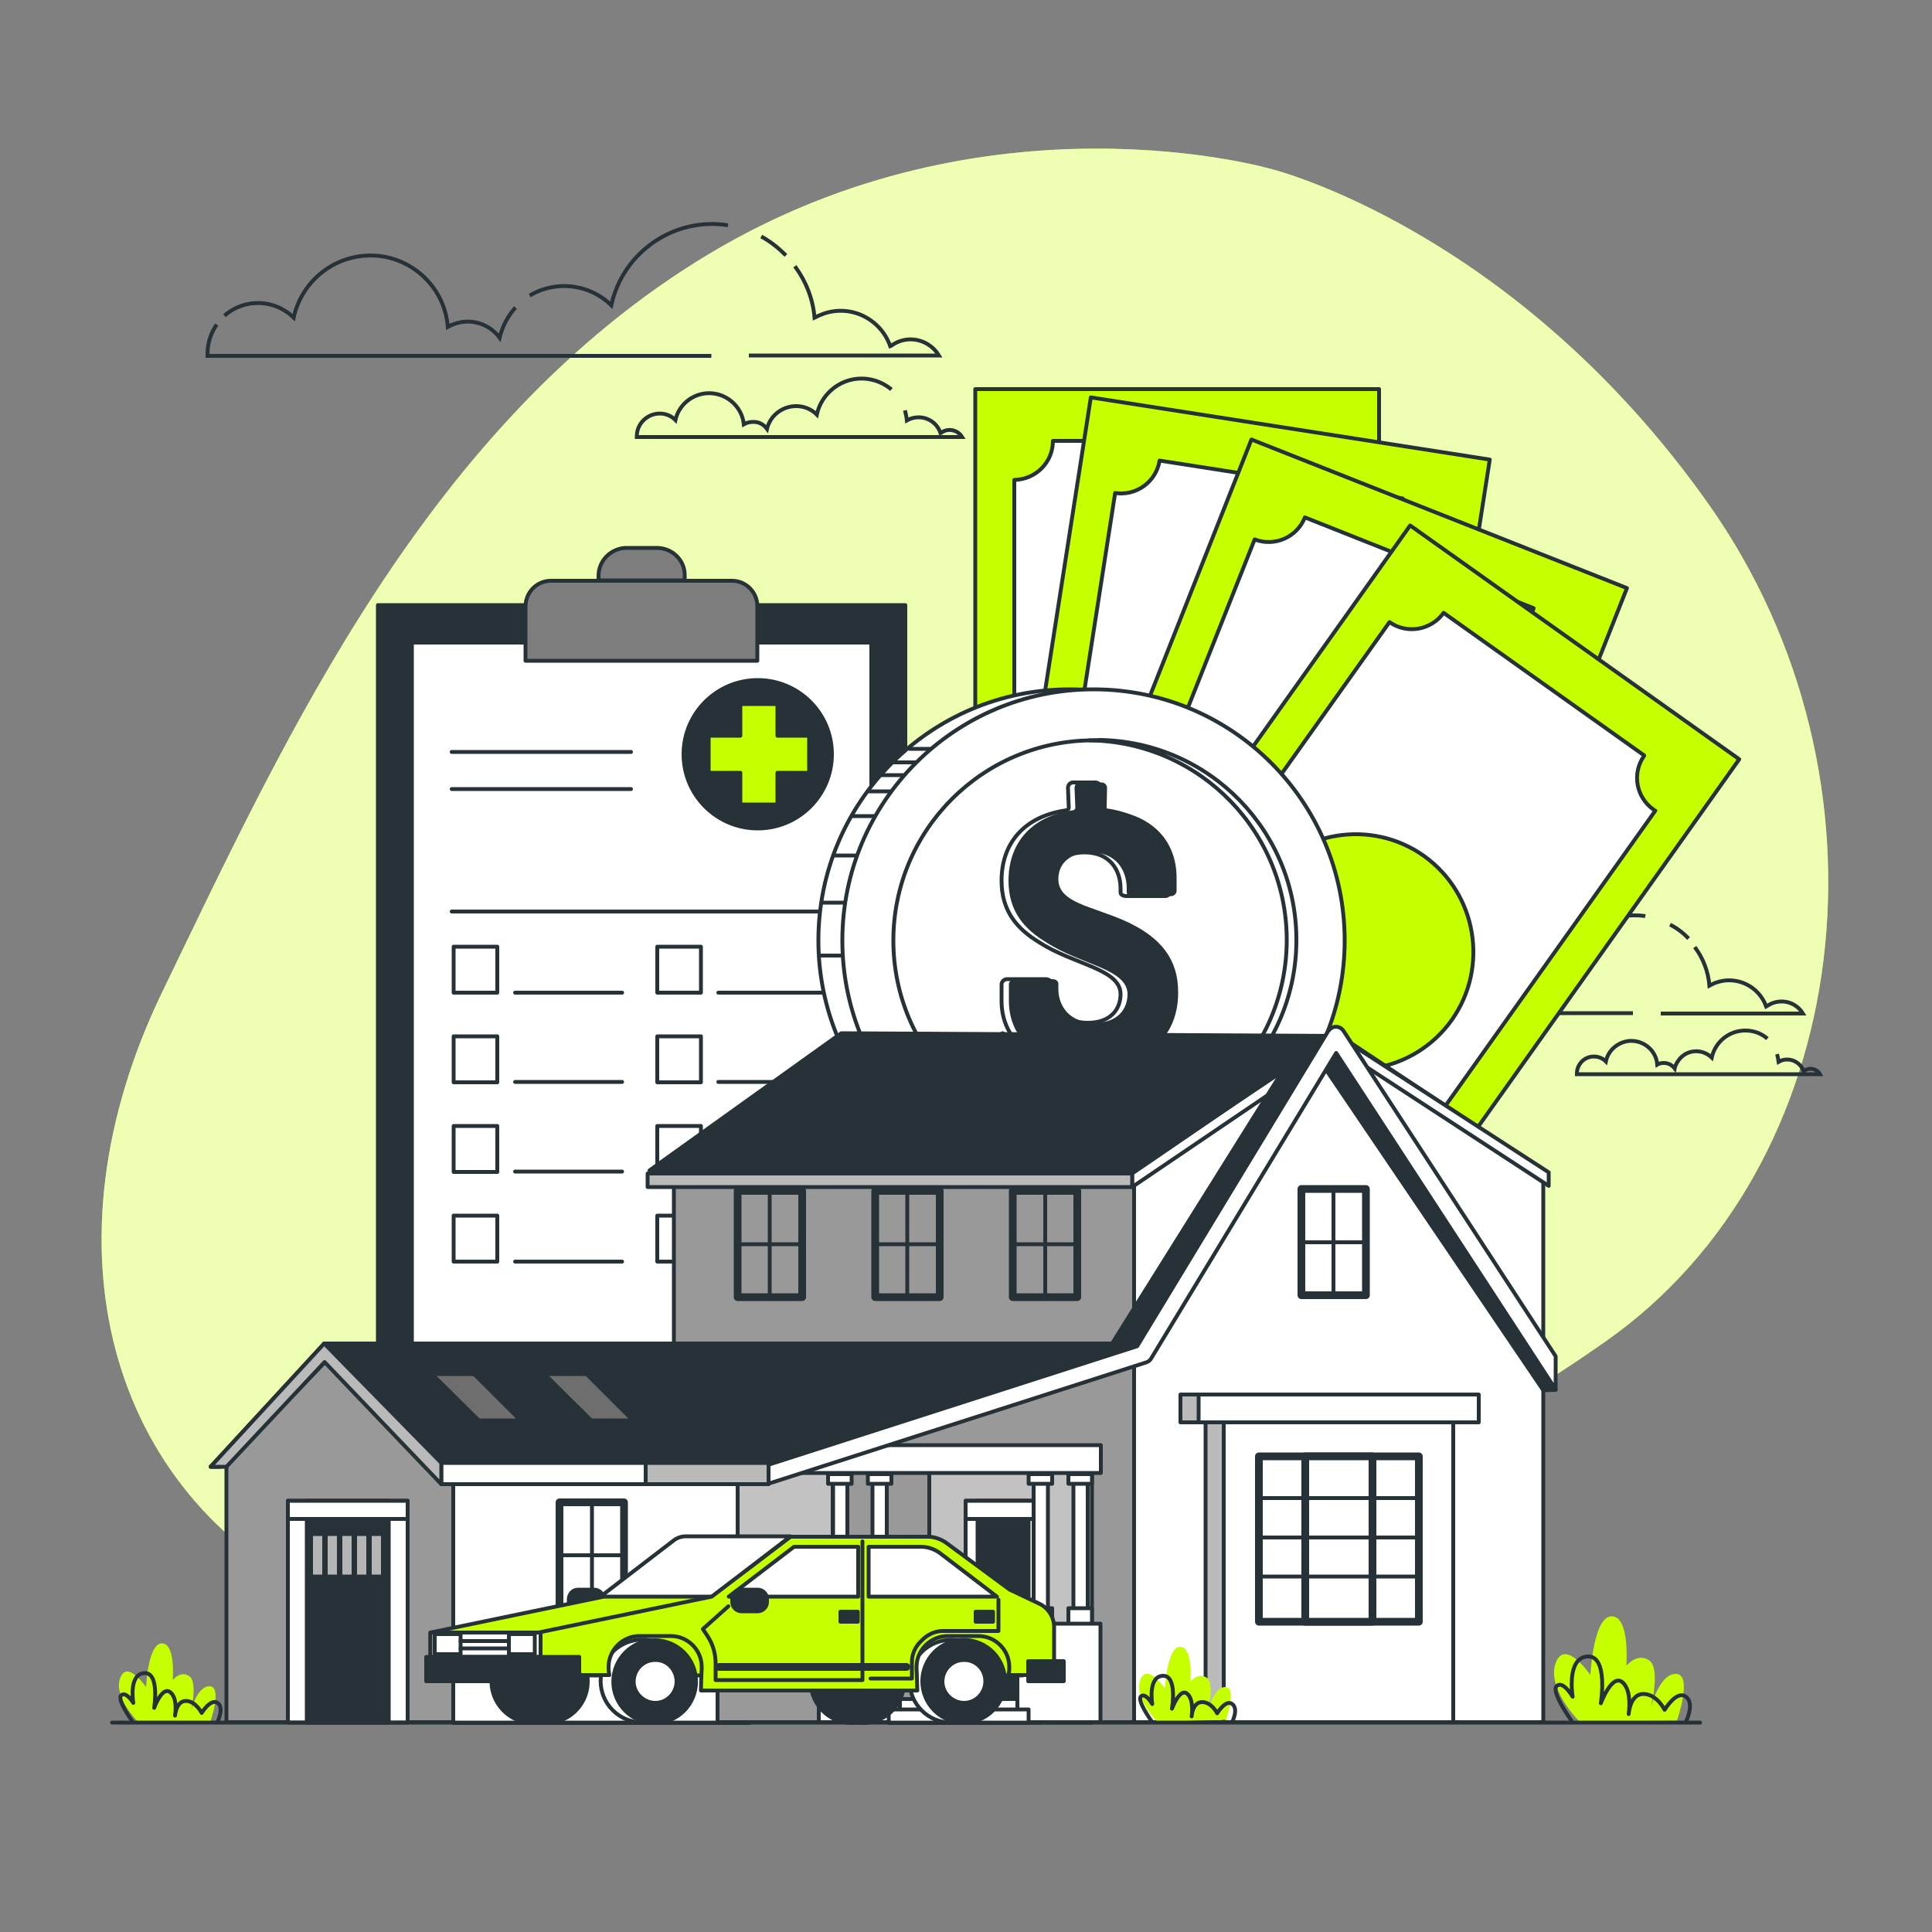 <?xml version="1.0" encoding="UTF-8"?> <svg xmlns="http://www.w3.org/2000/svg" xmlns:xlink="http://www.w3.org/1999/xlink" version="1.1" id="Layer_1" x="0px" y="0px" viewBox="0 0 500 500" style="enable-background:new 0 0 500 500;" xml:space="preserve"><rect x="0" y="0" width="500" height="500" fill="#808080" stroke="none"/> <style type="text/css"> .st0{fill:#C6FF00;} .st1{opacity:0.7;fill:#FFFFFF;enable-background:new ;} .st2{fill:none;stroke:#263238;stroke-miterlimit:10;} .st3{fill:#263238;stroke:#263238;stroke-linecap:round;stroke-linejoin:round;} .st4{fill:#FFFFFF;stroke:#263238;stroke-linecap:round;stroke-linejoin:round;} .st5{fill:#7D7D7D;stroke:#263238;stroke-linecap:round;stroke-linejoin:round;} .st6{fill:#C6FF00;stroke:#263238;stroke-linecap:round;stroke-linejoin:round;} .st7{fill:none;stroke:#263238;stroke-linecap:round;stroke-linejoin:round;} .st8{fill:#263238;} .st9{fill:#999999;stroke:#263238;stroke-linecap:round;stroke-linejoin:round;} .st10{fill:#C2C2C2;stroke:#263238;stroke-linecap:round;stroke-linejoin:round;} .st11{fill:#BABABA;stroke:#263238;stroke-linecap:round;stroke-linejoin:round;} .st12{fill:#FFFFFF;stroke:#263238;stroke-width:2;stroke-linecap:round;stroke-linejoin:round;} .st13{fill:none;stroke:#263238;stroke-width:2;stroke-linecap:round;stroke-linejoin:round;} .st14{fill:#6E6E6E;} .st15{fill:#B5B5B5;stroke:#263238;stroke-linecap:round;stroke-linejoin:round;} </style> <g> <g id="freepik--background-simple--inject-6"> <path class="st0" d="M329.2,43.8c0,0-73.4-21.6-146,22.1S73.7,191.2,42,256.7S27.9,386.2,82.8,413.2s92.8-18.6,170.2-24.5 s98.1,3.7,162.6-41.6s76.8-145.5,26.6-216.6S329.2,43.8,329.2,43.8z"></path> <path class="st1" d="M329.2,43.8c0,0-73.4-21.6-146,22.1S73.7,191.2,42,256.7S27.9,386.2,82.8,413.2s92.8-18.6,170.2-24.5 s98.1,3.7,162.6-41.6s76.8-145.5,26.6-216.6S329.2,43.8,329.2,43.8z"></path> </g> <g id="freepik--Clouds--inject-6"> <path class="st2" d="M133.4,79.6c-2,2.2-3.4,4.9-4.1,7.8c-3.1-4.2-8.8-5.4-13.4-2.8c-0.9-11.1-10.7-19.4-21.8-18.4 c-8.9,0.8-16.2,7.3-18.1,16c-4.9-4.8-12.7-5.1-17.9-0.5"></path> <path class="st2" d="M188.4,58.3c-13.9-2.2-27.2,6.9-30.2,20.7c-5.6-5.5-14.3-6.6-21.1-2.5"></path> <path class="st2" d="M203.4,66.1c-1.9-1.9-4-3.6-6.4-4.9"></path> <path class="st2" d="M193.8,92H243c-2.5-4.1-7.8-5.4-11.8-2.9c-0.3,0.2-0.5,0.4-0.8,0.5c-2.5-7.1-10.2-10.9-17.3-8.4 c-0.8,0.3-1.5,0.6-2.3,1c-0.4-4.8-2.2-9.4-5.1-13.3"></path> <path class="st2" d="M56.1,84c-1.6,2.2-2.4,4.9-2.4,7.6c0,0.2,0,0.3,0,0.5h130.4"></path> <path class="st2" d="M230.7,100.8c-5-4.2-12.4-3.7-16.7,1.3c-1.3,1.5-2.2,3.3-2.6,5.2c-3-3-7.9-2.9-10.9,0.1c-1,1-1.7,2.3-2,3.6 c-0.9-1.2-2.2-1.9-3.7-1.8c-0.8,0-1.6,0.2-2.3,0.6c-0.5-4.9-5-8.5-9.9-8c-3.8,0.4-7,3.2-7.8,6.9c-2.3-2.3-6-2.2-8.3,0.1 c-1.1,1.1-1.7,2.6-1.7,4.1c0,0.1,0,0.1,0,0.2h84.2c-1.1-1.8-3.5-2.4-5.3-1.2c-0.1,0.1-0.2,0.2-0.3,0.2c-0.8-2.5-3.1-4.1-5.7-4.1 c-1.1,0-2.1,0.3-3,0.8c-0.1-0.9-0.3-1.8-0.5-2.6"></path> <path class="st2" d="M384.7,253c-1.5,1.6-2.6,3.6-3.1,5.8c-1.5-2-3.8-3.1-6.2-3.1c-1.3,0-2.6,0.3-3.8,1 c-0.8-8.3-8.1-14.4-16.4-13.6c-6.6,0.6-12,5.4-13.4,11.8c-3.7-3.6-9.5-3.8-13.4-0.4"></path> <path class="st2" d="M425.8,237.1c-1-0.2-2.1-0.2-3.1-0.2c-9.4,0-17.5,6.5-19.5,15.7c-4.2-4.1-10.7-4.9-15.8-1.9"></path> <path class="st2" d="M437,242.9c-1.4-1.5-3-2.7-4.8-3.6"></path> <path class="st2" d="M429.8,262.3h36.8c-1.9-3.1-5.8-4-8.9-2.2c-0.2,0.1-0.4,0.3-0.6,0.4c-1.9-5.3-7.7-8.1-13-6.2 c-0.6,0.2-1.1,0.5-1.7,0.8c-0.3-3.6-1.6-7.1-3.8-10"></path> <path class="st2" d="M326.9,256.2c-1.2,1.7-1.8,3.6-1.8,5.6c0,0.1,0,0.2,0,0.4h97.5"></path> <path class="st2" d="M457.4,268.8c-1.6-1.4-3.6-2.1-5.7-2.1c-4.2,0-7.8,2.9-8.7,7c-2.3-2.2-5.9-2.2-8.1,0.1 c-0.7,0.8-1.3,1.7-1.5,2.7c-0.7-0.9-1.7-1.4-2.8-1.4c-0.6,0-1.2,0.1-1.7,0.4c-0.3-3.7-3.6-6.4-7.3-6.1c-2.9,0.3-5.4,2.4-6,5.3 c-1.7-1.7-4.5-1.7-6.2,0c-0.8,0.8-1.3,1.9-1.3,3.1c0,0.1,0,0.1,0,0.2h62.9c-0.8-1.4-2.6-1.8-3.9-1c-0.1,0.1-0.2,0.1-0.3,0.2 c-0.7-1.8-2.4-3-4.3-3c-0.8,0-1.5,0.2-2.2,0.6c-0.1-0.7-0.2-1.3-0.4-2"></path> </g> <g id="freepik--Binder--inject-6"> <rect x="97.8" y="156.6" class="st3" width="136.5" height="201.5"></rect> <rect x="106.6" y="166.3" class="st4" width="118.9" height="182.2"></rect> <path class="st5" d="M142.6,150.3h46.8c3.7,0,6.6,3,6.6,6.6c0,0,0,0,0,0v14.1l0,0H136l0,0V157C136,153.3,138.9,150.3,142.6,150.3 C142.6,150.3,142.6,150.3,142.6,150.3z"></path> <path class="st5" d="M162,141.8h8c3.9,0,7.2,3.1,7.2,7c0,0,0,0.1,0,0.1v1.3l0,0h-22.3l0,0V149C154.9,145.1,158.1,141.9,162,141.8 C162,141.8,162,141.8,162,141.8z"></path> <circle class="st3" cx="196.1" cy="195.2" r="19.2"></circle> <polygon class="st6" points="209.4,190.4 201.2,190.4 201.2,182.2 191.6,182.2 191.6,190.4 183.4,190.4 183.4,200 191.6,200 191.6,208.2 201.2,208.2 201.2,200 209.4,200 "></polygon> <line class="st7" x1="116.9" y1="194.6" x2="163.3" y2="194.6"></line> <line class="st7" x1="116.9" y1="204.2" x2="163.3" y2="204.2"></line> <line class="st7" x1="116.9" y1="235.9" x2="214.8" y2="235.9"></line> <rect x="117.4" y="245" class="st7" width="11.3" height="11.9"></rect> <rect x="170.1" y="245" class="st7" width="11.3" height="11.9"></rect> <line class="st7" x1="133.3" y1="256.9" x2="161" y2="256.9"></line> <line class="st7" x1="185.9" y1="256.9" x2="213.6" y2="256.9"></line> <rect x="117.4" y="268.2" class="st7" width="11.3" height="11.9"></rect> <rect x="170.1" y="268.2" class="st7" width="11.3" height="11.9"></rect> <line class="st7" x1="133.3" y1="280" x2="161" y2="280"></line> <line class="st7" x1="185.9" y1="280" x2="213.6" y2="280"></line> <rect x="117.4" y="291.4" class="st7" width="11.3" height="11.9"></rect> <rect x="170.1" y="291.4" class="st7" width="11.3" height="11.9"></rect> <line class="st7" x1="133.3" y1="303.2" x2="161" y2="303.2"></line> <line class="st7" x1="185.9" y1="303.2" x2="213.6" y2="303.2"></line> <rect x="117.4" y="314.6" class="st7" width="11.3" height="11.9"></rect> <rect x="170.1" y="314.6" class="st7" width="11.3" height="11.9"></rect> <line class="st7" x1="133.3" y1="326.5" x2="161" y2="326.5"></line> <line class="st7" x1="185.9" y1="326.5" x2="213.6" y2="326.5"></line> </g> <g id="freepik--Money--inject-6"> <rect x="252.4" y="100.7" class="st6" width="104.5" height="196.3"></rect> <path class="st4" d="M346.1,124.2c-5.6,0-10-4.5-10-10.1h-63.6c0,5.6-4.5,10-10,10.1v148.7c5.6,0,10,4.5,10,10c0,0.2,0,0.5,0,0.7 h63.7c0-0.2,0-0.4,0-0.7c0-5.6,4.5-10,10-10c0.2,0,0.5,0,0.7,0V124.1C346.6,124.2,346.4,124.2,346.1,124.2z M304.6,229.3 c-16.8,0-30.5-13.6-30.5-30.5s13.6-30.5,30.5-30.5c16.8,0,30.5,13.6,30.5,30.5S321.4,229.3,304.6,229.3L304.6,229.3z"></path> <rect x="220.7" y="155.7" transform="matrix(0.154 -0.988 0.988 0.154 64.254 490.865)" class="st6" width="196.3" height="104.5"></rect> <path class="st4" d="M371.4,140.5c-5.5-0.8-9.2-5.9-8.4-11.4c0,0,0-0.1,0-0.1l-62.9-9.8c-0.9,5.5-6,9.2-11.5,8.4l-22.9,146.9 c5.5,0.9,9.2,6,8.4,11.5c0,0.2-0.1,0.4-0.1,0.6l62.9,9.8c0-0.2,0-0.4,0.1-0.7c0.8-5.5,5.9-9.2,11.4-8.4c0,0,0.1,0,0.1,0 c0.2,0,0.4,0.1,0.7,0.1l23-147C371.8,140.6,371.6,140.6,371.4,140.5z M314.1,238c-16.6-2.6-28-18.2-25.4-34.8 c2.6-16.6,18.2-28,34.8-25.4c16.6,2.6,28,18.2,25.4,34.8C346.3,229.2,330.8,240.6,314.1,238C314.1,238,314.1,238,314.1,238z"></path> <rect x="238.3" y="172.2" transform="matrix(0.368 -0.93 0.93 0.368 3.789 454.552)" class="st6" width="196.3" height="104.5"></rect> <path class="st4" d="M402.5,170.4c-5.1-2-7.7-7.9-5.6-13l-59.2-23.5c-2,5.1-7.8,7.7-13,5.7c0,0,0,0,0,0l-54.8,138.2 c5.1,2,7.7,7.8,5.7,13c0,0,0,0,0,0c-0.1,0.2-0.2,0.4-0.3,0.6l59.2,23.5c0.1-0.2,0.1-0.4,0.2-0.6c2.1-5.2,7.9-7.7,13-5.6 c0.2,0.1,0.4,0.2,0.6,0.3l54.8-138.3C403,170.5,402.8,170.5,402.5,170.4z M325.2,252.9c-15.7-6.2-23.3-23.9-17.1-39.6 c6.2-15.7,23.9-23.3,39.6-17.1s23.3,23.9,17.1,39.6c0,0,0,0,0,0C358.5,251.4,340.8,259,325.2,252.9z"></path> <rect x="252.7" y="194.1" transform="matrix(0.579 -0.815 0.815 0.579 -53.219 389.537)" class="st6" width="196.3" height="104.5"></rect> <path class="st4" d="M427.9,209.5c-4.5-3.2-5.6-9.4-2.4-13.9c0,0,0,0,0-0.1l-51.9-36.9c-3.2,4.5-9.5,5.6-14,2.4l-86.2,121.2 c4.5,3.2,5.6,9.4,2.4,13.9c0,0,0,0,0,0.1c-0.1,0.2-0.3,0.4-0.4,0.5l51.9,36.9c0.1-0.2,0.2-0.4,0.4-0.6c3.2-4.5,9.4-5.6,13.9-2.4 c0,0,0,0,0.1,0c0.2,0.1,0.4,0.3,0.5,0.4l86.2-121.2C428.3,209.8,428.1,209.7,427.9,209.5z M333.2,271.2 c-13.7-9.8-16.9-28.8-7.2-42.5s28.8-16.9,42.5-7.2c13.7,9.8,16.9,28.8,7.2,42.5c0,0,0,0,0,0C365.9,277.7,346.9,280.9,333.2,271.2z "></path> <circle class="st4" cx="276.8" cy="243.4" r="65"></circle> <line class="st7" x1="225" y1="204.8" x2="232" y2="204.8"></line> <line class="st7" x1="228.2" y1="200.6" x2="234.8" y2="200.6"></line> <line class="st7" x1="231.4" y1="197.3" x2="237.9" y2="197.3"></line> <line class="st7" x1="235.4" y1="193.8" x2="241.1" y2="193.8"></line> <line class="st7" x1="220.7" y1="211.2" x2="227.2" y2="211.2"></line> <line class="st7" x1="216" y1="221.4" x2="222.5" y2="221.4"></line> <line class="st7" x1="212.7" y1="233.6" x2="219.7" y2="233.6"></line> <line class="st7" x1="212.2" y1="247.3" x2="219.2" y2="247.3"></line> <circle class="st4" cx="283" cy="243.4" r="65"></circle> <circle class="st4" cx="283" cy="243.4" r="51.8"></circle> <path class="st4" d="M283,191.6h-1c28.6,0.4,51.4,23.9,51,52.4c-0.4,28-23,50.6-51,51h1c28.6,0.4,52.1-22.4,52.5-51 c0.4-28.6-22.4-52.1-51-52.5C284,191.6,283.5,191.6,283,191.6L283,191.6z"></path> <path class="st4" d="M285.4,275.6c-0.3,0.1-0.5,0.3-0.5,0.6l0.1,4.2c0.1,0.8-0.4,1.5-1.1,1.6c-0.1,0-0.3,0-0.4,0h-5.5 c-0.8,0.1-1.5-0.4-1.6-1.1c0-0.1,0-0.3,0-0.4l0.2-4.3c0-0.3-0.2-0.6-0.6-0.6c-10.6-1.3-16.8-7.7-16.8-16.6v-4 c-0.1-0.8,0.5-1.5,1.3-1.6c0.1,0,0.2,0,0.3,0h9.7c1,0,1.6,0.5,1.6,1.2v1.3c0,4.7,3.1,8.8,9.4,8.8c6,0,8.5-3.6,8.5-7.4 c0-6.6-12.1-7.6-21-13.4c-5.8-3.5-9.8-8.1-9.8-16c0-9.8,6-16.7,16.8-18.2c0.3-0.1,0.6-0.3,0.6-0.6l-0.2-5 c-0.1-0.8,0.4-1.5,1.2-1.6c0.1,0,0.3,0,0.4,0h5.3c0.8-0.1,1.5,0.5,1.6,1.3c0,0.1,0,0.2,0,0.3l-0.1,4.9c0,0.3,0.2,0.6,0.6,0.6 c11.2,1.2,17.5,8,17.5,17.6v3.1c0.1,0.8-0.5,1.5-1.2,1.6c-0.1,0-0.2,0-0.3,0h-9.8c-1,0-1.6-0.4-1.6-0.9V230c0-4.9-2.8-9.4-9.3-9.4 c-5.2,0-8.4,2.7-8.4,6.9c0,6.1,8.5,7,17.2,10.8c9.6,4.3,13.8,10.2,13.8,18.4C303,266.9,296.7,274.1,285.4,275.6z"></path> <path class="st8" d="M287.4,275.6c-0.3,0.1-0.5,0.3-0.6,0.6l0.1,4.2c0.1,0.8-0.4,1.5-1.1,1.6c-0.1,0-0.3,0-0.4,0h-5.5 c-0.8,0.1-1.5-0.4-1.6-1.1c0-0.1,0-0.3,0-0.4l0.2-4.3c0-0.3-0.2-0.6-0.6-0.6c-10.6-1.3-16.8-7.7-16.8-16.6v-4 c-0.1-0.8,0.5-1.5,1.2-1.6c0.1,0,0.2,0,0.3,0h9.7c1,0,1.6,0.5,1.6,1.2v1.3c0,4.7,3.1,8.8,9.4,8.8c6,0,8.5-3.6,8.5-7.4 c0-6.6-12.1-7.6-21-13.4c-5.8-3.5-9.8-8.1-9.8-16c0-9.8,6-16.7,16.7-18.2c0.3-0.1,0.6-0.3,0.6-0.6l-0.2-5 c-0.1-0.8,0.4-1.5,1.2-1.6c0.1,0,0.3,0,0.4,0h5.2c0.8-0.1,1.5,0.5,1.6,1.2c0,0.1,0,0.2,0,0.4l-0.1,4.9c0,0.3,0.2,0.6,0.6,0.6 c11.2,1.2,17.5,8,17.5,17.6v3.1c0.1,0.8-0.5,1.5-1.2,1.6c-0.1,0-0.2,0-0.3,0h-9.8c-1,0-1.6-0.4-1.6-0.9V230c0-4.9-2.8-9.4-9.3-9.4 c-5.2,0-8.4,2.7-8.4,6.9c0,6.1,8.5,7,17.2,10.8c9.6,4.3,13.8,10.2,13.8,18.4C305,266.9,298.7,274.1,287.4,275.6z"></path> </g> <g id="freepik--House--inject-6"> <polygon class="st9" points="120.1,445.7 58.6,445.7 58.6,378.9 87.5,349 120.1,378.9 "></polygon> <polygon class="st9" points="321.8,445.7 174.4,445.7 174.4,302.9 259.5,267.4 321.8,302.9 "></polygon> <rect x="117.3" y="366.4" class="st4" width="76.7" height="79.5"></rect> <rect x="240.5" y="378.9" class="st10" width="42.1" height="66.9"></rect> <rect x="249.9" y="388.4" class="st4" width="19.3" height="57.4"></rect> <rect x="253" y="388.4" class="st3" width="13.2" height="57.4"></rect> <rect x="230" y="439.7" class="st4" width="36.2" height="3.7"></rect> <rect x="249.9" y="388.4" class="st4" width="19.3" height="4.7"></rect> <rect x="74.5" y="388.4" class="st4" width="31" height="57.4"></rect> <rect x="79.4" y="388.4" class="st3" width="21.2" height="57.4"></rect> <rect x="74.5" y="388.4" class="st4" width="31" height="4.7"></rect> <rect x="190.9" y="377.6" class="st10" width="24.6" height="44.6"></rect> <polygon class="st4" points="399.4,445.7 293.5,445.7 293.5,302.9 345.8,267.4 399.4,302.9 "></polygon> <polygon class="st4" points="400.8,303.4 345.7,267.7 293,303.7 293,307.2 346.1,271.2 400.8,306.9 "></polygon> <polygon class="st3" points="332.3,276.6 287.3,348.5 293.5,349.3 340.3,272.6 399.4,359.8 402.6,359.7 343.6,269 "></polygon> <polygon class="st3" points="293.5,302.9 168.1,302.9 217.7,267.4 345.7,268.1 "></polygon> <rect x="312" y="364.5" class="st11" width="59.4" height="81.2"></rect> <rect x="316.7" y="364.5" class="st4" width="59.4" height="81.2"></rect> <rect x="325.8" y="376.9" class="st12" width="41.4" height="42.8"></rect> <rect x="337.8" y="376.9" class="st12" width="17.4" height="42.8"></rect> <rect x="305.5" y="360.9" class="st11" width="72.5" height="7.2"></rect> <rect x="310.2" y="360.9" class="st4" width="72.5" height="7.2"></rect> <rect x="267.5" y="377.6" class="st4" width="3.7" height="39.1"></rect> <rect x="277.8" y="377.6" class="st4" width="3.7" height="39.1"></rect> <rect x="266.2" y="416.2" class="st4" width="6.1" height="4.4"></rect> <rect x="276.5" y="416.2" class="st4" width="6.1" height="4.4"></rect> <rect x="266.2" y="381.5" class="st4" width="6.1" height="2.5"></rect> <rect x="276.5" y="381.5" class="st4" width="6.1" height="2.5"></rect> <rect x="263.3" y="420.2" class="st4" width="21.5" height="25.5"></rect> <rect x="215.6" y="377.6" class="st4" width="3.7" height="39.1"></rect> <rect x="225.8" y="377.6" class="st4" width="3.7" height="39.1"></rect> <rect x="214.3" y="416.2" class="st4" width="6.1" height="4.4"></rect> <rect x="224.6" y="416.2" class="st4" width="6.1" height="4.4"></rect> <rect x="214.3" y="381.5" class="st4" width="6.1" height="2.5"></rect> <rect x="224.6" y="381.5" class="st4" width="6.1" height="2.5"></rect> <rect x="211.4" y="420.2" class="st4" width="21.5" height="25.5"></rect> <rect x="185.7" y="420.2" class="st9" width="26.2" height="25.5"></rect> <polygon class="st4" points="284.9,381.2 203.7,381.2 217.4,374 284.9,374 "></polygon> <line class="st7" x1="326.2" y1="387.7" x2="366.8" y2="387.7"></line> <line class="st7" x1="326.2" y1="397.9" x2="366.8" y2="397.9"></line> <line class="st7" x1="326.2" y1="408" x2="366.8" y2="408"></line> <polygon class="st3" points="83.9,347.7 54.5,379.6 56.9,379.6 85.8,349 "></polygon> <polygon class="st3" points="115,378.1 195.6,378.1 256.1,347.7 83.9,347.7 "></polygon> <polygon class="st3" points="298.1,347.7 251.4,347.7 168.1,378.1 209.8,378.1 "></polygon> <path class="st4" d="M402.6,351l-54.9-84.2c-0.7-1.1-2.2-1.4-3.2-0.7c-0.3,0.2-0.6,0.5-0.8,0.8l-49.4,81.5l-95.5,30.7v4.9 l97.8-31.4c0.6-0.2,1-0.5,1.3-1l47.9-79.1l56.8,87.1V351z"></path> <rect x="262.1" y="308.2" class="st13" width="16.7" height="27.5"></rect> <line class="st7" x1="270.5" y1="309" x2="270.5" y2="335.1"></line> <line class="st7" x1="278.4" y1="322" x2="262.5" y2="322"></line> <rect x="144.8" y="388.8" class="st13" width="16.7" height="27.5"></rect> <line class="st7" x1="153.2" y1="389.5" x2="153.2" y2="415.6"></line> <line class="st7" x1="161.1" y1="402.5" x2="145.2" y2="402.5"></line> <rect x="336.8" y="307.7" class="st13" width="16.7" height="27.5"></rect> <line class="st7" x1="345.1" y1="308.5" x2="345.1" y2="334.5"></line> <line class="st7" x1="353.1" y1="321.5" x2="337.2" y2="321.5"></line> <rect x="226.5" y="308.2" class="st13" width="16.7" height="27.5"></rect> <line class="st7" x1="234.8" y1="309" x2="234.8" y2="335.1"></line> <line class="st7" x1="242.8" y1="322" x2="226.9" y2="322"></line> <rect x="190.9" y="308.2" class="st13" width="16.7" height="27.5"></rect> <line class="st7" x1="199.2" y1="309" x2="199.2" y2="335.1"></line> <line class="st7" x1="207.2" y1="322" x2="191.2" y2="322"></line> <polygon class="st14" points="133.5,367.1 124.1,367.1 113,356.1 122.5,356.1 "></polygon> <polygon class="st14" points="162.6,367.1 153.2,367.1 142.1,356.1 151.6,356.1 "></polygon> <rect x="80.5" y="397" class="st15" width="3.4" height="11"></rect> <rect x="84.3" y="397" class="st15" width="3.4" height="11"></rect> <rect x="88.1" y="397" class="st15" width="3.4" height="11"></rect> <rect x="91.9" y="397" class="st15" width="3.4" height="11"></rect> <rect x="95.7" y="397" class="st15" width="3.4" height="11"></rect> <rect x="114.2" y="378.6" class="st4" width="84.6" height="5.5"></rect> <rect x="167.1" y="378.6" class="st11" width="31.8" height="5.5"></rect> <polygon class="st11" points="114.2,378.6 83.9,347.7 54.5,379.6 58.6,379.6 84,352.5 114.2,384.1 "></polygon> <rect x="230" y="442.4" class="st4" width="36.2" height="3.5"></rect> <rect x="167.6" y="303.7" class="st11" width="125.4" height="3.5"></rect> </g> <g id="freepik--Car--inject-6"> <path class="st3" d="M149.6,411.4h4.2c1.3,0,2.4,1.1,2.4,2.4v0.8c0,1.3-1.1,2.4-2.4,2.4h-4.2c-1.3,0-2.4-1.1-2.4-2.4v-0.8 C147.3,412.4,148.3,411.4,149.6,411.4z"></path> <path class="st6" d="M177.9,397.7h36.4l18.5,13.7l31.8,5.5v16.7H122.1l-10.7-4.8v-6.3l44.4-9.2l18.9-14.5 C175.7,398.1,176.8,397.7,177.9,397.7z"></path> <path class="st4" d="M184.3,413.2h-28.9l18.9-14.5c0.9-0.7,2-1.1,3.2-1.1h27.1L184.3,413.2z"></path> <ellipse transform="matrix(0.707 -0.707 0.707 0.707 -258.977 244.93)" class="st4" cx="166.2" cy="435.1" rx="10.7" ry="10.7"></ellipse> <ellipse transform="matrix(0.925 -0.38 0.38 0.925 -152.699 97.145)" class="st3" cx="169.5" cy="435.1" rx="10.7" ry="10.7"></ellipse> <path class="st4" d="M175.1,435.1c0,3.1-2.5,5.6-5.5,5.6s-5.6-2.5-5.6-5.5c0-3.1,2.5-5.6,5.5-5.6c0,0,0,0,0,0 C172.6,429.5,175,432,175.1,435.1C175.1,435.1,175.1,435.1,175.1,435.1z"></path> <path class="st3" d="M141.7,424.4c-0.6,0-1.1,0-1.7,0.1c-0.5-0.1-1.1-0.1-1.7-0.1c-5.9-0.2-10.9,4.5-11.1,10.4 c-0.2,5.9,4.5,10.9,10.4,11.1c0.2,0,0.4,0,0.7,0c0.6,0,1.1-0.1,1.7-0.1c0.6,0.1,1.1,0.1,1.7,0.1c5.9-0.2,10.6-5.1,10.4-11.1 C152,429.1,147.4,424.5,141.7,424.4z"></path> <path class="st3" d="M223.6,424.4c-0.6,0-1.1,0-1.7,0.1c-0.6-0.1-1.1-0.1-1.7-0.1c-5.9,0.2-10.6,5.1-10.4,11.1 c0.2,5.7,4.7,10.2,10.4,10.4c0.6,0,1.1-0.1,1.7-0.1c0.6,0.1,1.1,0.1,1.7,0.1c5.9-0.2,10.6-5.1,10.4-11.1 C233.8,429.1,229.2,424.5,223.6,424.4z"></path> <circle class="st4" cx="246.1" cy="435.1" r="10.7"></circle> <ellipse transform="matrix(0.925 -0.38 0.38 0.925 -146.69 127.552)" class="st3" cx="249.5" cy="435" rx="10.7" ry="10.7"></ellipse> <path class="st4" d="M255,435.1c0,3.1-2.5,5.6-5.5,5.6s-5.6-2.5-5.6-5.5c0-3.1,2.5-5.6,5.5-5.6c0,0,0,0,0,0 C252.5,429.5,255,432,255,435.1z"></path> <path class="st6" d="M261.3,411.4l-16.4-12.1c-1.4-1-3.1-1.6-4.8-1.6h-35.5l-20.4,15.5l-44.4,9.2v6.3l10.7,4.8h7.2 c-0.1-0.5-0.2-1.1-0.2-1.7v-0.4c0-4.4,3.6-8,8-8h8.1c4.4,0,8,3.6,8,8v0.4c0,0.6-0.1,1.1-0.2,5.7h56c-0.1-4.6-0.2-5.2-0.2-5.7v-0.4 c0-4.4,3.6-7.9,7.9-8h8.1c4.4,0,8,3.6,8,8v0.4c0,0.6-0.1,1.1-0.2,1.7h11.8v-12.4c0-2.6-1.5-5-3.9-6.1L261.3,411.4z"></path> <polygon class="st4" points="222.1,400.3 205.5,400.3 188.6,413.2 222.1,413.2 "></polygon> <path class="st4" d="M224.8,400.3h13.5c1.8,0,3.5,0.6,4.9,1.6l14.8,11.3h-33.2V400.3z"></path> <rect x="111.4" y="422.5" class="st4" width="28.5" height="6.3"></rect> <rect x="266.1" y="429.9" class="st3" width="9.2" height="5.2"></rect> <rect x="110.3" y="428.8" class="st3" width="39.6" height="6.3"></rect> <path class="st3" d="M191.9,411.4h4.2c1.3,0,2.4,1.1,2.4,2.4v0.8c0,1.3-1.1,2.4-2.4,2.4h-4.2c-1.3,0-2.4-1.1-2.4-2.4v-0.8 C189.5,412.4,190.5,411.4,191.9,411.4z"></path> <rect x="131.7" y="422.9" class="st4" width="6.7" height="5.2"></rect> <rect x="112.5" y="422.9" class="st4" width="6.7" height="5.2"></rect> <line class="st7" x1="119.2" y1="424.7" x2="131.4" y2="424.7"></line> <line class="st7" x1="119.2" y1="426.6" x2="131.4" y2="426.6"></line> <line class="st13" x1="186.1" y1="431.4" x2="234.6" y2="431.4"></line> <path class="st7" d="M223.2,398.9v35.9h-38v-4.3c0-2.5-0.7-5-2.1-7.1l-1.2-1.8l6.6-5.9"></path> <path class="st7" d="M258.4,414v8.1H244c-1.9,0-3.7,0.8-5.1,2.1l-0.8,0.8c-1.3,1.3-2.1,3.2-2.1,5.1v4.3h-10.7"></path> <rect x="217.5" y="417.1" class="st3" width="4.5" height="2.6"></rect> <rect x="252.5" y="417.1" class="st3" width="4.5" height="2.6"></rect> </g> <g id="freepik--Plants--inject-6"> <path class="st0" d="M408.8,445.6c0,0-8.6-8.6-6.2-15.2s9,3.1,9,3.1s0.7-15.2,5.5-15.2s3.8,12.8,3.8,12.8s2.8-3.5,5.9-1.4 s0.3,12.8,0.3,12.8s2.1-9.3,6.6-9.3s0.3,12.1,0.3,12.1"></path> <path class="st7" d="M406.7,445.3c0,0-5.5-7.6-3.8-9s4.1,2.8,4.1,2.8s-1.7-10,3.8-10.4s3.5,12.1,3.5,12.1s2.8-7.6,5.5-5.5 s1.7,8.3,1.7,8.3s0.3-5.2,3.8-5.2s5.5,4.1,5.5,4.1s3.1-5.2,5.5-3.4s0,6.5,0,6.5"></path> <path class="st0" d="M299.5,445.6c0,0-6.1-6.1-4.4-10.8s6.4,2.2,6.4,2.2s0.5-10.8,3.9-10.8s2.7,9,2.7,9s2-2.5,4.2-1s0.2,9,0.2,9 s1.5-6.6,4.6-6.6s0.2,8.5,0.2,8.5"></path> <path class="st7" d="M298,445.4c0,0-3.9-5.4-2.7-6.4s2.9,2,2.9,2s-1.2-7.1,2.7-7.3s2.4,8.5,2.4,8.5s2-5.4,3.9-3.9s1.2,5.9,1.2,5.9 s0.2-3.7,2.7-3.7s3.9,2.9,3.9,2.9s2.2-3.7,3.9-2.4s0,4.6,0,4.6"></path> <path class="st0" d="M35.7,445.6c0,0-6.4-6.4-4.6-11.3c1.8-4.9,6.7,2.3,6.7,2.3s0.5-11.3,4.1-11.3s2.8,9.5,2.8,9.5s2-2.6,4.3-1 s0.3,9.5,0.3,9.5s1.5-6.9,4.9-6.9s0.3,9,0.3,9"></path> <path class="st7" d="M34.2,445.4c0,0-4.1-5.6-2.8-6.7c1.3-1,3.1,2,3.1,2s-1.3-7.4,2.8-7.7s2.6,9,2.6,9s2-5.6,4.1-4.1 s1.3,6.1,1.3,6.1s0.3-3.8,2.8-3.8s4.1,3.1,4.1,3.1s2.3-3.8,4.1-2.6s0,4.9,0,4.9"></path> </g> <g id="freepik--Floor--inject-6"> <line class="st7" x1="29" y1="445.8" x2="440" y2="445.8"></line> </g> </g> </svg> 